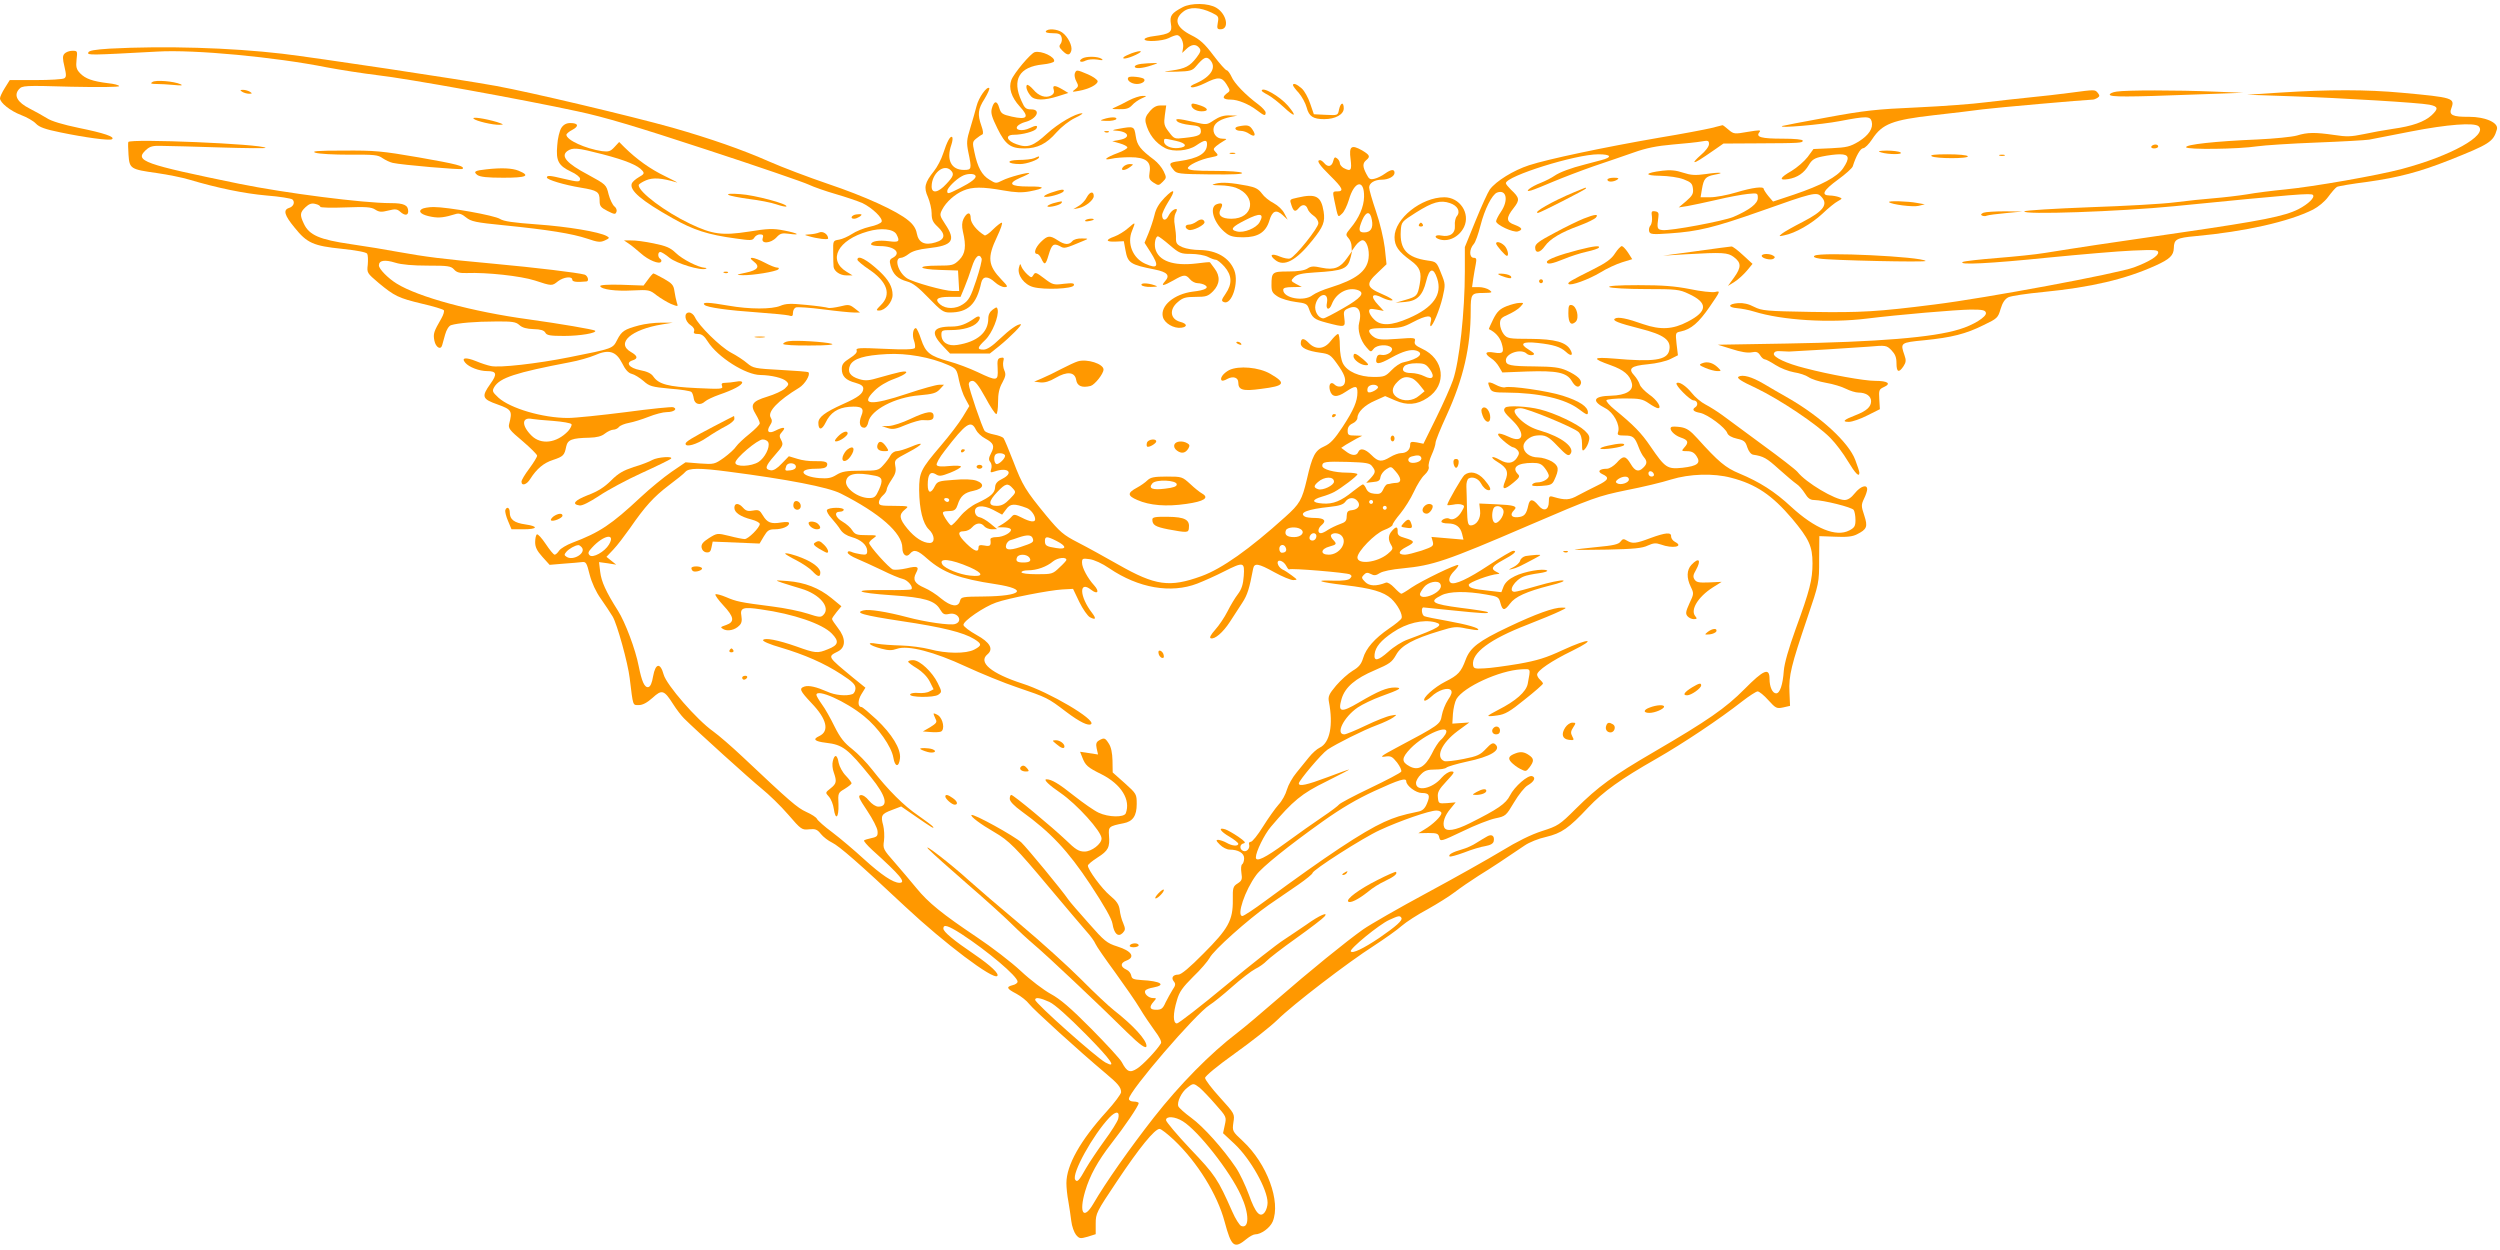 <?xml version="1.0" standalone="no"?>
<!DOCTYPE svg PUBLIC "-//W3C//DTD SVG 20010904//EN"
 "http://www.w3.org/TR/2001/REC-SVG-20010904/DTD/svg10.dtd">
<svg version="1.0" xmlns="http://www.w3.org/2000/svg"
 width="1280pt" height="640pt" viewBox="0 0 1280 640"
 preserveAspectRatio="xMidYMid meet">
<g transform="translate(0,640) scale(0.1,-0.1)"
fill="#ff9800" stroke="none">
<path d="M6055 6363 c-57 -30 -67 -44 -60 -85 8 -43 -4 -52 -87 -63 -27 -3
-48 -10 -48 -16 0 -15 92 -10 124 6 15 8 34 15 42 15 19 0 37 -38 31 -67 l-4
-24 21 20 c26 25 49 27 66 6 10 -12 8 -21 -14 -50 -34 -44 -57 -56 -126 -66
-52 -7 -50 -7 24 -6 70 2 81 5 100 28 38 45 52 52 70 34 37 -38 9 -86 -69
-121 -27 -11 -35 -18 -23 -21 9 -2 39 7 67 21 67 34 87 33 111 -6 20 -33 20
-33 -1 -48 -24 -19 -16 -30 23 -30 36 0 92 -23 134 -55 38 -29 44 -30 44 -11
0 7 -17 26 -37 41 -65 48 -124 109 -138 143 -8 17 -19 32 -24 32 -6 0 -36 34
-68 76 -45 60 -69 82 -114 104 -77 39 -91 81 -41 120 32 26 85 24 146 -5 35
-17 37 -20 31 -52 -5 -28 -3 -33 14 -33 47 0 32 78 -21 110 -41 25 -130 26
-173 3z"/>
<path d="M5355 6240 c-4 -6 10 -10 34 -10 31 0 41 -4 46 -20 4 -12 1 -27 -5
-35 -9 -11 -7 -18 9 -34 26 -26 38 -26 46 -1 7 24 -17 73 -47 94 -25 18 -74
21 -83 6z"/>
<path d="M561 6151 c-77 -5 -106 -10 -109 -20 -5 -14 6 -14 355 5 188 11 602
-28 867 -81 69 -13 185 -31 259 -40 151 -17 743 -124 1024 -185 137 -29 301
-78 660 -196 263 -86 498 -167 523 -179 25 -12 88 -34 140 -49 52 -15 113 -36
136 -46 51 -25 105 -77 98 -95 -3 -8 -31 -20 -61 -26 -31 -7 -72 -24 -91 -37
-20 -13 -49 -26 -66 -29 -31 -5 -31 -5 -30 -66 0 -34 1 -67 2 -74 4 -23 34
-43 65 -43 l32 0 -31 19 c-98 60 -44 163 109 206 68 20 132 13 147 -15 19 -36
13 -42 -39 -35 -52 7 -91 0 -91 -16 0 -5 21 -9 46 -9 74 0 111 -35 65 -60 -16
-8 -18 -15 -11 -41 13 -45 37 -67 84 -80 30 -8 58 -30 111 -85 63 -65 75 -74
107 -74 94 0 138 41 162 153 8 34 34 35 70 2 15 -14 37 -25 49 -25 19 0 18 4
-15 38 -70 73 -74 113 -23 220 19 40 30 72 24 72 -5 0 -26 -16 -45 -35 -19
-20 -39 -33 -43 -30 -40 24 -71 63 -71 88 0 34 -19 32 -37 -4 -8 -17 -9 -37
-3 -64 18 -76 13 -114 -19 -146 -28 -27 -34 -29 -110 -29 -112 0 -102 -19 12
-22 l92 -3 3 -52 3 -53 -33 0 c-43 0 -203 45 -234 65 -46 30 -68 105 -31 105
8 0 26 9 40 20 18 14 51 24 100 29 125 14 143 39 86 124 -28 43 -29 47 -15 74
20 39 65 79 108 97 46 20 99 20 205 1 61 -11 96 -12 134 -5 84 16 84 26 -3 25
-97 0 -112 15 -44 45 25 10 46 21 46 23 0 8 -106 -20 -138 -37 -32 -16 -34
-16 -66 4 -39 23 -61 64 -77 141 -11 49 -10 54 10 70 12 10 26 19 31 21 5 2 4
19 -5 43 -21 60 -18 86 16 139 16 27 27 51 24 55 -12 11 -54 -48 -65 -92 -6
-23 -20 -73 -32 -112 -19 -61 -20 -76 -10 -125 18 -86 17 -90 -23 -90 -65 0
-91 52 -64 129 6 18 8 35 4 39 -9 9 -26 -22 -46 -84 -9 -28 -30 -69 -47 -90
-48 -60 -53 -84 -31 -133 10 -24 19 -61 19 -83 0 -32 6 -46 30 -68 43 -40 40
-66 -10 -81 -55 -17 -87 -2 -96 46 -4 24 -18 46 -43 66 -58 49 -223 124 -413
188 -97 33 -232 84 -300 114 -138 61 -302 118 -494 173 -218 61 -729 182 -904
214 -192 35 -920 144 -1095 165 -267 31 -600 41 -884 26z m4307 -623 c18 -18
15 -30 -23 -70 -41 -45 -75 -51 -75 -13 0 67 62 119 98 83z m126 -27 c8 -12
-20 -34 -81 -65 -60 -30 -63 -31 -63 -13 0 14 43 58 75 75 24 14 62 15 69 3z
m32 -425 c3 -7 -10 -58 -28 -112 -28 -85 -38 -102 -68 -122 -37 -25 -87 -25
-116 -1 -31 26 -16 39 45 39 l59 0 20 48 c11 26 28 73 38 105 17 54 38 73 50
43z"/>
<path d="M330 6125 c-10 -11 -10 -25 0 -66 10 -43 10 -53 -1 -60 -8 -5 -74 -9
-146 -9 l-133 0 -25 -40 c-14 -22 -25 -46 -25 -53 0 -23 53 -65 108 -86 29
-11 63 -30 76 -44 17 -18 47 -29 126 -45 125 -26 250 -43 263 -35 19 12 -41
32 -169 58 -82 17 -142 35 -164 50 -20 12 -60 35 -88 49 -63 32 -83 67 -55 99
17 19 26 20 266 13 142 -3 247 -2 247 3 0 5 -26 12 -57 15 -80 10 -116 23
-143 51 -19 20 -22 32 -18 70 5 44 5 45 -22 45 -15 0 -33 -7 -40 -15z"/>
<path d="M5298 6133 c-20 -5 -107 -108 -120 -143 -15 -40 0 -88 43 -135 51
-55 39 -70 -41 -52 -49 11 -55 16 -64 45 -11 39 -27 37 -38 -4 -6 -23 0 -43
29 -102 41 -83 67 -102 138 -102 66 0 114 24 164 82 27 30 66 60 95 74 28 13
44 24 36 24 -33 0 -122 -52 -179 -104 -70 -64 -99 -75 -155 -55 -53 18 -62 49
-14 49 42 0 105 17 114 31 11 18 -2 19 -34 3 -37 -18 -80 -11 -62 11 6 7 23
16 38 20 60 15 84 65 32 65 -27 0 -34 6 -50 43 -50 109 -12 175 109 187 30 3
56 10 58 16 7 22 -65 56 -99 47z"/>
<path d="M5793 6127 c-17 -7 -35 -15 -39 -19 -14 -14 21 -8 61 11 44 21 29 26
-22 8z"/>
<path d="M5540 6100 c-22 -14 -5 -23 19 -10 12 6 38 8 59 5 27 -5 33 -4 22 4
-19 13 -80 14 -100 1z"/>
<path d="M5843 6073 c-18 -2 -33 -8 -33 -14 0 -12 37 -10 85 6 37 12 38 13 10
12 -16 0 -45 -2 -62 -4z"/>
<path d="M5503 6024 c-3 -8 0 -27 8 -41 12 -22 11 -27 -6 -40 -19 -14 -17 -15
20 -8 50 9 95 32 95 49 0 7 -22 23 -49 35 -59 25 -60 25 -68 5z"/>
<path d="M5778 6004 c-13 -13 13 -34 43 -34 26 0 47 15 36 26 -9 9 -72 16 -79
8z"/>
<path d="M780 5980 c-12 -7 -7 -10 20 -10 19 0 60 -2 90 -5 39 -4 49 -3 34 4
-34 15 -128 23 -144 11z"/>
<path d="M5258 5965 c-8 -9 1 -35 20 -57 19 -23 69 -23 138 -1 l54 17 -30 18
c-39 23 -53 23 -45 -1 4 -13 0 -23 -13 -30 -28 -15 -64 -3 -92 31 -14 16 -28
26 -32 23z"/>
<path d="M6620 5964 c0 -4 13 -22 30 -40 16 -19 34 -52 40 -74 12 -46 33 -60
90 -60 57 0 100 24 100 55 0 35 -16 31 -24 -5 -6 -31 -6 -31 -67 -28 l-62 3
-19 55 c-10 30 -29 65 -44 78 -24 21 -44 29 -44 16z"/>
<path d="M1240 5930 c8 -5 24 -10 35 -10 17 0 17 2 5 10 -8 5 -24 10 -35 10
-17 0 -17 -2 -5 -10z"/>
<path d="M6460 5935 c0 -2 14 -12 32 -21 17 -9 53 -37 80 -62 59 -55 71 -51
22 7 -41 48 -134 101 -134 76z"/>
<path d="M10600 5925 c-52 -7 -147 -18 -210 -24 -63 -6 -164 -18 -225 -25 -60
-8 -218 -20 -350 -26 -206 -9 -271 -16 -460 -51 -121 -22 -224 -42 -230 -44
-26 -13 202 7 295 25 136 26 156 26 163 -2 9 -34 -14 -70 -67 -103 -44 -26
-60 -30 -140 -34 l-91 -4 -30 -41 c-17 -22 -54 -54 -82 -71 -61 -35 -67 -50
-17 -42 47 8 81 31 105 72 16 27 29 36 70 44 28 6 68 11 89 11 48 0 52 -19 17
-71 -29 -44 -112 -88 -251 -135 l-108 -36 -24 28 c-13 16 -23 32 -24 37 0 14
-57 7 -140 -18 -46 -14 -106 -25 -133 -25 l-50 0 7 42 c9 53 18 64 62 73 62
11 32 15 -41 4 -56 -8 -78 -6 -118 7 -35 12 -66 15 -105 10 -91 -11 -98 -25
-12 -26 45 -1 93 -8 120 -18 39 -15 45 -22 48 -49 3 -25 -4 -36 -35 -63 l-38
-32 45 7 c24 4 92 19 150 32 58 14 129 27 158 30 51 5 52 5 52 -21 0 -28 -42
-61 -126 -97 -51 -21 -322 -72 -362 -67 -28 3 -29 9 -21 68 3 19 -1 26 -17 28
-18 3 -20 -1 -16 -28 2 -16 -1 -37 -8 -45 -7 -8 -9 -22 -6 -31 5 -14 19 -15
104 -9 147 10 226 29 470 115 261 93 283 98 305 75 40 -40 15 -75 -91 -130
-49 -25 -97 -52 -108 -61 -18 -15 -17 -15 11 -9 57 11 140 59 195 110 30 29
66 58 80 65 23 13 24 14 5 21 -11 4 -32 8 -47 8 -46 1 -33 26 42 81 39 28 73
59 76 68 17 54 39 92 53 93 9 0 30 21 47 47 51 78 104 98 314 122 96 11 209
24 250 30 60 8 525 49 565 50 6 0 16 4 24 9 12 8 12 12 2 25 -15 18 -12 18
-141 1z"/>
<path d="M10837 5931 c-21 -3 -36 -10 -35 -16 3 -12 88 -12 433 1 l250 9 -150
6 c-190 8 -449 8 -498 0z"/>
<path d="M11675 5926 l-170 -11 230 -8 c257 -9 654 -33 703 -43 46 -9 48 -20
12 -54 -37 -34 -99 -56 -200 -70 -41 -6 -108 -18 -149 -27 -63 -13 -87 -14
-150 -4 -98 14 -136 14 -191 -3 -25 -7 -115 -16 -200 -20 -217 -9 -372 -26
-367 -40 4 -13 267 -10 365 5 34 5 169 14 300 19 130 5 253 12 272 15 19 4
116 23 215 42 185 36 325 47 346 26 46 -46 -141 -151 -393 -218 -123 -33 -454
-91 -598 -105 -63 -6 -151 -17 -195 -25 -44 -7 -120 -16 -170 -20 -49 -4 -139
-13 -200 -21 -60 -8 -256 -19 -435 -25 -182 -7 -329 -16 -335 -21 -19 -19 492
-1 765 26 626 62 702 68 712 58 12 -12 -22 -46 -74 -73 -71 -36 -186 -59 -598
-119 -401 -58 -519 -76 -700 -105 -47 -8 -157 -19 -245 -26 -88 -7 -167 -16
-175 -20 -31 -17 143 -8 436 22 164 16 359 33 432 36 115 5 132 4 132 -10 0
-18 -46 -47 -124 -76 -86 -32 -762 -158 -1021 -190 -291 -37 -377 -42 -631
-38 -232 4 -253 6 -293 26 -28 15 -56 21 -82 19 -52 -4 -55 -22 -4 -26 22 -2
60 -9 85 -17 145 -45 386 -60 580 -36 161 20 455 45 530 46 62 0 75 -3 78 -17
4 -20 -65 -63 -136 -84 -134 -42 -419 -65 -887 -73 l-350 -6 71 -22 c45 -15
83 -21 102 -17 24 5 33 2 44 -15 7 -12 18 -21 24 -21 6 0 30 -13 55 -29 25
-16 66 -32 94 -37 27 -4 61 -15 75 -25 14 -10 54 -23 89 -29 36 -6 82 -20 103
-31 20 -10 49 -19 63 -19 39 0 65 -18 65 -44 0 -29 -23 -50 -80 -72 -60 -23
-71 -34 -34 -34 17 0 60 15 95 33 l64 32 -3 51 c-3 46 -1 51 23 62 40 18 21
32 -44 32 -56 0 -234 32 -359 65 -96 24 -163 56 -160 74 3 11 13 15 33 13 17
-1 37 -2 45 -2 51 2 330 19 407 25 89 8 92 7 117 -18 19 -20 26 -36 26 -67 0
-46 12 -51 36 -15 13 20 14 31 5 56 -22 64 -22 65 102 77 139 14 212 32 304
78 69 33 73 37 86 82 10 33 22 51 40 60 14 7 95 19 179 27 244 24 419 65 574
135 73 33 93 52 94 90 1 45 13 52 111 61 252 23 479 74 602 136 27 14 60 41
78 66 17 23 36 45 44 50 7 4 78 16 157 26 157 22 267 51 416 110 209 83 228
95 246 158 11 34 -58 65 -143 65 -84 -1 -104 9 -90 44 19 52 9 55 -252 79
-184 17 -374 17 -624 1z"/>
<path d="M5780 5886 c-25 -14 -56 -29 -70 -35 -22 -9 -20 -10 21 -10 35 -1 50
4 65 20 10 12 33 28 49 35 29 13 29 13 5 13 -14 0 -45 -10 -70 -23z"/>
<path d="M6100 5862 c0 -17 25 -32 52 -32 37 0 36 15 -3 29 -38 13 -49 14 -49
3z"/>
<path d="M5886 5829 c-20 -23 -24 -37 -20 -57 14 -58 50 -105 101 -131 40 -20
116 -14 157 14 44 30 56 31 56 7 0 -47 -44 -73 -142 -87 -53 -7 -56 -12 -30
-44 16 -21 26 -22 189 -24 116 -1 169 1 162 8 -6 6 -67 10 -141 10 -97 0 -132
3 -136 13 -4 14 64 47 121 57 35 7 37 9 22 25 -14 15 -14 18 2 32 10 8 27 20
38 26 19 11 18 11 -7 12 -31 0 -52 30 -43 60 8 24 37 41 85 51 l35 7 -41 1
c-29 1 -52 -7 -78 -24 -37 -25 -38 -25 -102 -10 -82 19 -103 20 -86 3 7 -7 36
-15 65 -18 43 -4 53 -9 55 -26 4 -25 -10 -32 -82 -40 -52 -6 -54 -6 -81 30
-25 32 -27 42 -21 86 l7 50 -30 0 c-20 0 -37 -9 -55 -31z m134 -150 c56 -12
63 -32 12 -37 -37 -4 -72 13 -72 33 0 18 -3 18 60 4z"/>
<path d="M2425 5792 c13 -12 97 -32 132 -31 25 1 24 2 -12 14 -60 18 -132 29
-120 17z"/>
<path d="M5650 5790 c-21 -7 -19 -8 17 -9 23 -1 45 4 48 9 7 12 -29 12 -65 0z"/>
<path d="M2874 5745 c-9 -14 -19 -54 -21 -90 -7 -79 6 -103 71 -134 25 -11 46
-28 46 -36 0 -18 -9 -18 -85 0 -70 17 -85 18 -85 6 0 -11 89 -38 175 -52 84
-14 95 -21 95 -65 0 -29 5 -36 40 -54 36 -18 41 -19 46 -5 4 9 -1 21 -10 28
-9 7 -23 35 -30 62 -12 50 -13 50 -106 101 -108 57 -140 94 -106 120 28 20 51
18 182 -16 119 -31 181 -57 203 -84 11 -13 9 -18 -18 -33 -17 -10 -33 -24 -36
-32 -14 -35 48 -88 210 -179 106 -60 180 -84 322 -103 77 -11 86 -11 95 4 5 9
18 17 29 17 16 0 19 -5 14 -20 -10 -30 41 -27 70 4 19 21 29 24 64 19 65 -9
48 3 -25 17 -56 11 -82 10 -181 -6 -136 -21 -185 -14 -299 40 -128 61 -264
163 -264 198 0 5 17 16 38 25 36 15 79 12 157 -11 11 -4 -16 11 -60 32 -75 36
-145 86 -208 148 l-27 27 -24 -26 c-20 -22 -30 -25 -63 -21 -86 13 -183 57
-183 84 0 5 14 17 30 25 36 19 31 35 -10 35 -20 0 -35 -8 -46 -25z"/>
<path d="M6342 5753 c-28 -5 -19 -23 11 -23 13 0 32 -7 43 -15 28 -19 37 -9
17 21 -15 23 -25 26 -71 17z"/>
<path d="M8760 5744 c-30 -7 -149 -30 -265 -49 -278 -48 -572 -110 -666 -141
-80 -26 -169 -81 -201 -124 -10 -14 -43 -86 -73 -160 l-55 -135 0 -125 c0
-204 -28 -463 -61 -557 -11 -32 -49 -118 -85 -191 l-66 -134 -34 7 c-29 5 -34
3 -34 -13 0 -25 -19 -42 -47 -42 -12 0 -37 -9 -55 -20 -45 -27 -61 -25 -96 10
-33 33 -59 38 -68 15 -8 -20 -34 -19 -63 4 l-24 18 24 16 c13 8 38 22 54 31
l30 15 -37 1 c-34 0 -38 3 -38 25 0 17 8 29 25 37 14 6 25 19 25 28 0 30 37
66 91 89 l51 23 51 -22 c61 -27 112 -23 166 13 102 67 86 200 -29 252 -32 15
-40 23 -36 38 4 18 0 19 -90 12 -79 -6 -99 -4 -119 9 -14 9 -25 23 -25 31 0
12 17 15 84 15 73 0 90 4 139 30 72 38 102 40 93 5 -4 -14 -4 -25 -1 -25 11 0
46 84 61 147 15 65 15 69 -8 125 -22 56 -24 58 -68 64 -106 15 -144 57 -138
152 3 46 4 47 78 94 86 54 125 65 174 48 39 -13 55 -43 35 -67 -7 -8 -12 -30
-10 -48 3 -40 -25 -60 -70 -51 -30 6 -40 -8 -13 -18 47 -18 105 10 130 62 33
70 -22 152 -101 152 -118 0 -255 -110 -255 -204 0 -46 20 -74 83 -120 48 -35
57 -60 46 -121 -11 -60 -14 -63 -75 -81 l-49 -14 49 4 c62 5 90 33 108 106 16
67 37 73 56 15 28 -83 -20 -150 -145 -204 -89 -39 -144 -41 -178 -6 -14 13
-25 32 -25 41 0 13 6 15 38 9 l37 -7 -27 29 c-46 48 -34 67 23 37 17 -8 38
-14 47 -12 9 2 -14 16 -51 32 -82 35 -86 52 -22 111 l44 42 -9 85 c-6 47 -25
129 -45 186 -19 56 -35 111 -35 122 0 23 28 40 65 40 34 0 65 17 65 35 0 20
-17 19 -49 -4 -15 -11 -39 -23 -53 -26 -23 -6 -29 -2 -42 24 -20 38 -20 55 -1
71 22 18 19 26 -21 50 -55 31 -68 22 -59 -45 7 -58 2 -65 -36 -45 -10 6 -19
17 -19 24 0 8 -6 19 -14 25 -11 9 -15 6 -20 -14 -7 -28 -27 -33 -46 -10 -7 8
-16 15 -21 15 -21 0 -5 -24 51 -79 65 -64 73 -81 36 -81 -23 0 -23 -2 -15 -42
21 -99 18 -92 40 -72 11 9 26 41 35 70 28 99 80 109 78 16 -1 -51 -26 -109
-70 -161 -25 -30 -25 -33 -10 -50 9 -10 16 -28 16 -42 l1 -24 20 28 c11 15 27
27 35 27 21 0 37 -48 31 -93 -9 -66 -64 -108 -195 -149 -37 -11 -78 -29 -91
-39 -44 -35 -151 -16 -151 27 0 10 13 14 48 14 l47 1 -29 15 c-28 16 -28 16
-10 35 15 14 39 20 104 24 152 9 171 18 186 80 l7 30 -25 -35 c-35 -51 -67
-64 -130 -51 -42 9 -55 9 -74 -4 -16 -10 -48 -15 -98 -15 -82 0 -86 -3 -86
-70 0 -33 5 -41 33 -59 18 -11 59 -23 91 -27 50 -6 59 -10 67 -33 17 -48 26
-56 90 -73 96 -25 98 -25 92 22 -5 35 -3 41 20 51 48 22 72 -10 56 -73 -10
-36 6 -91 36 -125 23 -27 24 -27 38 -9 16 21 72 25 91 6 15 -16 -22 -43 -51
-37 -16 3 -22 -2 -26 -20 -6 -31 13 -30 77 6 59 33 100 44 127 36 44 -14 13
-43 -65 -60 -17 -3 -44 -22 -62 -41 -30 -31 -37 -34 -91 -34 -73 0 -136 28
-157 69 -9 17 -16 55 -16 91 0 33 -4 60 -9 60 -6 0 -22 -16 -37 -35 -33 -44
-78 -48 -114 -10 -25 26 -40 25 -40 -4 0 -22 34 -38 100 -47 45 -6 53 -11 84
-54 39 -54 49 -80 40 -104 -7 -18 -35 -21 -51 -5 -18 18 -32 2 -24 -29 10 -36
35 -39 81 -8 50 33 60 33 60 -3 0 -45 -19 -90 -76 -177 -41 -62 -62 -85 -93
-99 -48 -21 -62 -47 -90 -170 -25 -105 -36 -125 -111 -192 -183 -165 -324
-265 -429 -303 -163 -59 -235 -49 -425 59 -67 38 -159 89 -206 113 -76 39 -93
54 -163 138 -106 129 -122 155 -169 278 -23 59 -45 112 -50 119 -5 6 -27 14
-48 18 -21 4 -43 12 -48 18 -13 16 -82 219 -82 240 0 10 8 17 19 17 14 0 32
-24 66 -85 25 -47 50 -85 56 -85 5 0 9 28 9 61 0 44 6 72 22 100 17 32 19 43
10 63 -6 13 -8 34 -5 46 5 18 2 21 -13 18 -16 -3 -19 -11 -16 -56 3 -64 -2
-65 -103 -17 -40 19 -106 44 -147 55 -97 27 -119 44 -142 113 -10 31 -22 57
-27 57 -14 0 -20 -37 -9 -65 5 -14 7 -31 4 -37 -5 -7 -55 -9 -155 -4 -129 6
-148 5 -143 -8 4 -10 -8 -23 -35 -40 -33 -21 -41 -32 -41 -55 0 -37 20 -58 70
-71 28 -8 40 -16 40 -29 0 -26 -25 -45 -104 -80 -93 -42 -126 -67 -126 -96 0
-39 18 -38 37 1 24 51 62 76 120 81 65 5 80 -6 63 -46 -14 -35 -8 -61 15 -61
9 0 18 12 21 30 13 61 136 126 261 136 68 6 86 11 104 30 l22 24 -25 0 c-14 0
-87 -20 -161 -45 -192 -64 -244 -59 -170 14 24 24 62 47 101 61 66 24 85 46
30 35 -18 -4 -64 -16 -102 -27 -57 -17 -74 -19 -107 -9 -47 14 -62 38 -46 72
17 33 72 50 187 56 102 6 225 -16 315 -56 41 -18 44 -22 55 -78 7 -32 21 -75
33 -95 l20 -37 -34 -56 c-18 -30 -69 -97 -112 -147 -104 -122 -111 -137 -111
-228 1 -97 19 -172 50 -201 30 -28 33 -69 4 -69 -34 0 -76 27 -114 73 -42 51
-45 72 -13 98 22 18 22 18 -55 19 -68 0 -78 2 -78 18 0 10 9 25 20 35 11 9 20
23 20 31 0 7 11 30 25 50 20 29 24 45 19 70 -5 32 -4 33 66 70 80 42 87 60 11
27 -27 -11 -59 -21 -70 -21 -11 0 -26 -10 -32 -22 -6 -13 -23 -35 -37 -50 -24
-27 -30 -28 -115 -28 -74 0 -96 -4 -124 -21 -27 -17 -45 -20 -88 -17 -95 8
-113 48 -20 48 38 0 54 4 59 15 7 20 -7 25 -64 24 -25 -1 -64 4 -88 12 l-43
13 -36 -37 c-23 -25 -43 -37 -56 -35 -33 5 -30 20 19 76 43 49 46 55 34 78
-11 20 -11 27 5 44 22 24 6 26 -35 5 -35 -18 -48 -4 -27 28 11 16 11 26 3 39
-18 29 37 87 146 153 29 18 59 67 47 79 -2 3 -67 8 -143 12 -131 7 -140 9
-170 34 -17 15 -55 40 -84 55 -54 29 -165 138 -184 181 -6 13 -19 24 -30 24
-28 0 -23 -44 7 -64 15 -10 22 -22 19 -31 -5 -11 1 -15 20 -15 19 0 32 -10 50
-39 50 -79 194 -171 270 -171 55 -1 116 -15 133 -33 13 -13 12 -17 -8 -36 -13
-12 -54 -31 -91 -42 -78 -24 -89 -41 -58 -91 11 -18 20 -39 20 -45 0 -7 -24
-31 -52 -54 -29 -23 -60 -52 -69 -65 -8 -13 -37 -39 -63 -58 -47 -33 -50 -34
-122 -29 l-74 6 -72 -49 c-39 -27 -110 -85 -157 -129 -152 -142 -211 -181
-351 -234 -29 -11 -59 -29 -67 -40 -8 -12 -18 -21 -23 -21 -6 0 -26 25 -46 55
-20 30 -40 52 -45 49 -5 -3 -9 -21 -9 -40 0 -25 9 -44 37 -75 l37 -41 71 6
c38 3 81 6 94 8 21 3 25 -3 40 -64 11 -42 32 -88 57 -123 21 -30 49 -72 61
-92 23 -39 78 -238 87 -315 18 -147 15 -138 47 -138 19 0 42 12 70 37 48 44
59 41 106 -33 17 -27 42 -59 55 -72 60 -60 340 -313 398 -360 36 -29 97 -88
135 -132 67 -78 71 -80 108 -76 31 3 41 0 60 -24 12 -15 38 -35 57 -44 37 -18
136 -104 377 -330 199 -186 448 -374 469 -353 11 11 -32 52 -115 109 -109 74
-161 117 -161 134 0 23 23 16 91 -27 135 -88 289 -218 289 -245 0 -7 -11 -15
-25 -18 -35 -9 -31 -18 19 -44 24 -13 53 -36 65 -52 20 -27 259 -244 389 -353
66 -55 82 -74 82 -99 0 -9 -34 -55 -75 -100 -134 -148 -205 -274 -205 -366 0
-21 4 -63 10 -93 5 -30 12 -75 15 -101 3 -26 14 -57 24 -70 17 -20 21 -21 60
-10 l41 13 0 54 c0 53 4 60 109 217 114 171 193 268 218 268 8 0 41 -26 74
-57 120 -114 222 -279 259 -418 35 -130 49 -141 113 -88 16 13 35 23 43 23 31
0 76 33 90 65 43 103 -29 297 -152 412 -55 51 -55 52 -49 96 7 44 7 44 -69
128 -42 46 -76 91 -76 100 0 9 62 61 152 125 84 60 182 137 218 172 79 78 359
293 495 380 55 36 119 81 141 101 23 20 83 59 134 86 50 28 112 67 138 87 26
20 81 58 122 84 70 43 137 88 236 155 23 16 72 36 110 44 79 19 116 44 216
151 78 82 164 144 350 250 136 78 322 202 438 293 36 28 72 51 79 51 8 0 33
-20 55 -45 38 -42 43 -44 76 -37 l35 8 -3 71 c-4 84 9 136 91 378 61 180 61
180 61 300 l1 120 82 -3 c58 -3 89 1 110 12 52 26 57 39 38 97 -16 48 -16 54
-1 86 9 18 16 40 16 48 0 27 -34 16 -63 -20 -19 -24 -36 -35 -53 -35 -48 0
-198 89 -241 144 -10 12 -90 74 -178 138 -88 65 -181 133 -206 152 -26 19 -64
43 -87 55 -22 11 -54 38 -71 60 -29 36 -66 60 -77 49 -9 -9 69 -88 87 -88 20
0 26 -24 9 -35 -19 -12 -10 -23 25 -29 39 -8 130 -76 139 -104 4 -11 22 -22
49 -28 36 -8 44 -14 53 -44 7 -21 19 -36 30 -38 53 -8 69 -17 132 -74 37 -33
77 -67 89 -75 13 -8 32 -30 44 -49 15 -25 28 -34 47 -34 49 -1 194 -37 203
-51 5 -8 9 -31 9 -51 0 -32 -5 -40 -32 -54 -67 -35 -175 9 -297 121 -85 79
-161 127 -266 171 -70 29 -106 59 -215 180 -35 39 -54 52 -84 57 -22 3 -43 4
-48 1 -16 -10 12 -42 47 -54 39 -13 43 -25 18 -52 -15 -17 -14 -18 15 -18 23
0 36 -7 48 -25 24 -36 6 -51 -72 -60 -78 -8 -88 -1 -164 110 -46 68 -86 109
-183 188 -26 21 -45 43 -42 48 4 5 45 9 93 9 77 0 92 -3 124 -25 20 -14 41
-25 47 -25 22 0 -5 43 -45 70 -23 17 -46 40 -49 53 -4 12 -16 32 -27 44 -34
36 -18 50 69 58 44 4 95 16 116 27 l38 19 -7 58 c-6 58 -6 58 22 64 52 11 91
44 148 127 55 80 56 82 27 75 -15 -3 -73 3 -129 15 -77 15 -138 20 -264 20
-109 0 -158 -4 -148 -10 8 -5 92 -10 185 -10 157 0 174 -2 220 -24 101 -46 99
-90 -4 -143 -76 -40 -139 -43 -227 -13 -84 30 -130 39 -145 29 -17 -10 16 -23
126 -51 127 -32 164 -60 151 -114 -12 -48 -80 -58 -281 -40 -112 9 -117 1 -18
-34 67 -24 98 -50 108 -92 10 -38 -30 -62 -107 -64 -91 -2 -101 -27 -29 -64
42 -21 77 -86 66 -121 -6 -16 -1 -19 33 -19 43 0 52 -7 72 -60 7 -19 19 -42
27 -51 17 -20 17 -34 -3 -53 -24 -25 -43 -19 -65 19 -26 43 -38 44 -72 5 -15
-16 -37 -30 -50 -30 -39 0 -51 -15 -22 -28 37 -17 31 -30 -27 -58 -29 -14 -73
-37 -98 -50 -44 -25 -66 -26 -127 -8 -20 6 -23 3 -23 -25 0 -44 -27 -52 -54
-18 -28 34 -44 34 -51 0 -10 -46 -20 -58 -54 -61 -33 -3 -42 13 -19 36 20 20
1 26 -90 30 l-88 4 4 -36 c5 -40 -18 -76 -48 -76 -14 0 -17 13 -19 83 -1 45
-2 97 -3 115 -1 19 4 37 11 42 20 12 50 0 63 -24 11 -21 27 -36 41 -36 15 0 6
20 -24 55 -33 37 -72 46 -101 23 -13 -11 -88 -141 -88 -153 0 -3 13 -2 30 1
16 4 37 4 45 0 15 -5 14 -9 -2 -36 -17 -30 -45 -46 -62 -36 -12 8 -41 -3 -41
-15 0 -5 15 -9 33 -9 41 0 64 -17 73 -54 l7 -29 -82 7 -82 7 7 -25 c5 -22 0
-25 -57 -45 -35 -11 -73 -21 -85 -21 -39 0 -36 18 7 40 46 24 44 30 -9 46 -29
8 -37 15 -36 32 1 27 -8 28 -29 4 -20 -22 -21 -45 -4 -73 11 -18 8 -23 -18
-45 -55 -45 -155 -56 -155 -18 0 30 89 122 136 140 24 9 44 21 44 27 0 6 18
32 40 58 22 27 53 76 69 111 16 35 40 74 55 87 16 15 24 31 21 41 -3 9 4 37
15 61 11 24 20 52 20 62 0 10 25 72 56 139 87 190 124 352 124 537 0 86 3 91
64 91 47 1 49 2 32 15 -11 8 -35 15 -54 15 l-35 0 6 43 c4 23 9 57 13 75 5 26
3 32 -10 32 -24 0 -25 43 0 71 8 8 23 51 34 94 21 83 59 159 85 169 48 18 60
-39 20 -98 -14 -20 -25 -43 -25 -49 0 -18 88 -59 111 -52 28 9 23 19 -16 34
-44 15 -45 36 -5 86 32 41 31 52 -14 94 -14 14 -26 28 -26 33 0 36 356 148
474 148 66 0 73 -15 14 -30 -24 -6 -61 -16 -83 -22 -72 -18 -130 -40 -156 -58
-14 -10 -45 -26 -70 -36 -52 -20 -91 -51 -49 -39 14 4 66 25 115 46 50 21 142
56 205 78 63 21 155 53 204 70 64 23 119 34 200 41 61 5 128 12 149 16 33 6
37 4 37 -14 0 -12 -18 -36 -42 -56 -23 -20 -37 -36 -32 -36 9 0 27 11 105 65
l43 30 175 1 c221 1 231 2 231 14 0 6 -41 10 -102 10 -110 0 -140 8 -120 33
10 12 2 12 -59 2 -68 -12 -72 -12 -99 11 -15 13 -29 24 -31 23 -2 -1 -29 -7
-59 -15z m-1736 -470 c8 -42 -6 -64 -40 -64 -28 0 -30 14 -9 64 20 46 41 46
49 0z m-70 -360 c36 -14 14 -40 -75 -91 -50 -29 -96 -53 -103 -53 -26 0 -48
37 -41 69 13 59 70 71 59 11 -8 -36 12 -42 25 -7 22 58 84 90 135 71z m367
-405 c28 -40 14 -57 -29 -35 -17 9 -47 16 -66 16 -39 0 -53 14 -36 35 8 9 31
15 61 15 42 0 50 -4 70 -31z m-89 -47 c9 -4 27 -20 39 -36 l23 -29 -28 -23
c-32 -28 -81 -31 -114 -8 -29 20 -28 49 3 79 24 25 45 30 77 17z m-177 -42 c7
-11 -42 -37 -51 -27 -4 3 -4 13 -1 22 7 17 42 21 52 5z m-2058 -221 c7 -14 28
-34 47 -44 44 -24 50 -38 30 -76 -12 -23 -13 -34 -4 -44 7 -8 9 -24 5 -36 -6
-19 -4 -20 17 -13 70 24 101 -7 39 -38 -25 -12 -35 -24 -36 -42 -1 -30 -22
-49 -90 -81 -31 -14 -66 -41 -89 -69 -20 -25 -41 -46 -46 -46 -4 0 -17 16 -29
35 -21 36 -21 37 28 39 18 1 27 9 34 31 14 45 35 63 81 72 52 11 60 36 15 52
-20 7 -63 9 -116 4 -76 -5 -84 -8 -96 -31 -20 -41 -37 -39 -37 5 0 54 13 72
41 55 18 -12 29 -10 75 8 30 12 54 26 54 31 0 5 -26 6 -59 3 -38 -4 -61 -3
-65 5 -4 6 14 39 41 73 109 142 135 160 160 107z m-1063 -65 c9 -24 -18 -78
-50 -99 -37 -24 -119 -27 -119 -4 0 23 114 119 140 119 13 0 26 -7 29 -16z
m1211 -64 c8 -12 -33 -53 -45 -45 -11 7 -13 38 -3 48 10 10 41 8 48 -3z m2131
-11 c8 -14 -14 -29 -43 -29 -27 0 -31 26 -5 33 30 8 41 7 48 -4z m-251 -46
c20 -25 18 -33 -7 -61 l-23 -24 35 4 c28 2 36 8 38 26 2 12 15 30 29 39 25 16
26 16 49 -11 28 -32 31 -55 7 -58 -10 0 -22 -2 -28 -3 -5 -2 -15 -3 -21 -4 -6
0 -16 -13 -22 -27 -10 -21 -18 -25 -45 -22 -22 2 -35 10 -42 26 -5 12 -13 22
-17 22 -3 0 -26 -16 -50 -35 -61 -50 -102 -67 -156 -63 -57 4 -58 19 -4 35 22
6 50 17 63 24 37 20 119 82 119 91 0 4 -24 8 -52 8 -67 0 -128 17 -128 35 0
21 17 23 133 20 91 -3 111 -6 122 -22z m-2950 -3 c0 -9 -11 -16 -27 -18 -30
-4 -31 -2 -22 23 8 20 49 16 49 -5z m-344 -25 c300 -39 509 -79 574 -112 198
-100 315 -202 315 -278 0 -37 22 -52 40 -29 20 23 39 17 88 -27 81 -71 163
-102 350 -130 169 -26 135 -61 -60 -63 -113 -1 -117 -2 -123 -23 -8 -34 -46
-29 -97 13 -23 20 -62 45 -86 55 -49 21 -60 41 -42 75 18 33 9 38 -49 24 -27
-6 -58 -9 -69 -6 -20 7 -122 121 -122 136 0 5 10 16 22 24 21 15 20 16 -35 16
-49 0 -59 3 -73 24 -8 14 -31 34 -50 45 -38 22 -45 51 -14 51 11 0 20 5 20 10
0 14 -77 13 -86 -1 -3 -6 7 -25 23 -42 16 -18 37 -44 46 -59 11 -17 32 -31 58
-38 47 -13 79 -41 79 -71 0 -18 -5 -21 -32 -17 -18 3 -41 8 -50 13 -11 4 -18
3 -18 -4 0 -7 21 -21 48 -32 26 -11 83 -37 127 -58 44 -22 92 -42 107 -45 26
-6 56 -42 44 -53 -3 -4 -65 -5 -138 -4 -174 2 -149 -14 42 -27 163 -11 217
-27 243 -72 15 -25 22 -29 48 -23 45 9 71 -39 29 -52 -25 -8 -152 10 -245 35
-106 28 -195 42 -223 35 -50 -12 -4 -25 193 -55 209 -31 318 -58 373 -92 40
-25 40 -33 0 -54 -42 -22 -144 -21 -228 2 -36 9 -101 18 -145 19 -44 1 -100 5
-125 9 -59 11 -43 -8 22 -25 37 -10 55 -10 80 -1 56 20 191 -15 354 -91 76
-35 195 -84 264 -107 150 -51 155 -53 248 -124 70 -53 116 -75 129 -63 23 23
-214 163 -352 207 -160 52 -229 109 -179 150 32 27 13 61 -56 99 -36 20 -66
43 -67 51 -4 19 106 94 167 115 61 22 272 63 339 67 l55 3 32 -67 c18 -37 43
-72 54 -78 30 -16 34 -8 12 21 -66 85 -69 170 -5 119 33 -26 44 -9 15 23 -33
36 -62 90 -62 116 0 22 3 23 39 18 23 -3 65 -22 101 -47 149 -101 315 -130
450 -78 36 14 98 42 137 62 101 51 106 49 101 -23 -3 -43 -11 -68 -30 -93 -14
-18 -38 -58 -53 -88 -15 -30 -44 -73 -63 -94 -23 -26 -31 -41 -23 -44 20 -7
63 30 98 84 17 27 46 70 63 97 27 41 37 74 56 175 6 31 26 28 109 -18 40 -22
83 -40 96 -40 24 1 23 1 -6 23 -16 12 -38 27 -50 32 -11 6 -21 19 -23 29 -5
26 29 17 44 -12 6 -12 13 -20 15 -17 8 7 296 -17 311 -26 10 -7 10 -10 0 -21
-9 -9 -37 -12 -84 -11 -104 4 -76 -7 58 -23 136 -16 198 -34 237 -69 33 -31
60 -82 53 -100 -2 -7 -31 -31 -64 -53 -74 -51 -118 -101 -133 -152 -9 -30 -22
-46 -53 -64 -23 -14 -61 -48 -85 -76 -37 -44 -42 -56 -37 -83 23 -120 5 -210
-47 -235 -15 -7 -39 -29 -55 -49 -15 -19 -44 -55 -64 -79 -21 -25 -42 -63 -49
-87 -6 -23 -25 -58 -43 -77 -17 -19 -53 -70 -80 -113 -26 -42 -54 -77 -62 -77
-7 0 -11 -6 -9 -12 7 -20 -11 -42 -29 -35 -21 8 -20 35 2 39 12 3 5 11 -28 34
-25 17 -55 34 -67 38 -39 12 -25 -11 22 -38 25 -15 45 -31 45 -36 0 -14 -31
-12 -60 5 -14 8 -33 14 -42 15 -14 0 -12 -5 8 -25 14 -14 36 -25 49 -25 45 0
75 -18 75 -44 0 -14 -5 -28 -10 -31 -6 -4 -7 -23 -4 -44 5 -32 3 -40 -19 -54
-24 -15 -26 -23 -25 -85 1 -104 -23 -147 -150 -274 -71 -72 -114 -108 -129
-108 -28 0 -38 -17 -23 -35 10 -12 9 -21 -6 -42 -10 -16 -26 -45 -36 -65 -14
-32 -22 -38 -48 -38 -34 0 -38 14 -13 42 15 17 15 18 -4 18 -23 0 -48 24 -39
38 3 6 22 13 41 16 69 13 37 33 -60 38 -42 3 -50 6 -53 23 -2 11 -12 25 -24
30 -33 15 -33 35 0 47 46 18 26 49 -47 72 -54 17 -67 28 -147 119 -49 55 -96
109 -104 121 -34 50 -211 264 -241 293 -36 33 -246 149 -255 140 -7 -7 47 -47
116 -87 76 -44 110 -78 283 -285 83 -99 168 -199 189 -223 21 -23 42 -52 47
-65 5 -12 50 -77 100 -145 49 -68 107 -151 127 -185 20 -34 55 -85 76 -114 25
-33 37 -57 32 -65 -21 -35 -93 -111 -122 -129 -37 -24 -52 -17 -78 32 -7 15
-78 92 -157 172 -106 107 -159 152 -207 178 -35 19 -104 71 -153 117 -49 46
-151 124 -226 174 -176 118 -248 176 -309 251 -28 34 -78 93 -111 131 -59 67
-61 71 -55 111 3 23 1 59 -4 79 -14 50 -9 59 45 79 l47 18 71 -49 c87 -60 100
-68 92 -55 -4 6 -38 31 -75 57 -74 50 -155 131 -237 236 -27 35 -73 82 -102
105 -40 31 -61 57 -90 115 -20 41 -49 93 -65 114 -15 21 -28 43 -28 48 0 34
150 -32 244 -109 73 -59 140 -155 150 -212 8 -50 29 -51 34 -3 5 48 -41 123
-120 198 -38 35 -72 64 -77 64 -20 0 -20 34 -1 65 l21 34 -63 51 c-134 111
-132 107 -77 135 40 21 40 68 -1 120 -16 21 -30 41 -30 46 0 4 11 20 24 36
l24 29 -51 42 c-64 52 -136 80 -224 87 -68 5 -68 5 -28 -9 22 -7 66 -21 97
-30 95 -28 152 -96 114 -134 -13 -14 -22 -13 -80 6 -36 12 -118 29 -183 37
-165 21 -182 25 -236 48 -26 11 -50 17 -54 14 -3 -4 15 -29 40 -56 56 -60 60
-85 15 -101 -30 -10 -31 -12 -15 -21 22 -13 60 -5 82 18 12 11 15 25 11 49 -8
42 8 48 100 34 166 -23 315 -74 363 -124 39 -40 34 -59 -20 -80 -53 -22 -64
-21 -161 14 -97 34 -163 46 -171 33 -4 -6 36 -23 89 -38 124 -37 223 -80 312
-138 57 -37 72 -52 72 -71 0 -13 -7 -27 -16 -30 -30 -11 -89 -6 -129 13 -55
24 -93 33 -116 26 -29 -10 -24 -21 36 -85 79 -82 93 -144 39 -169 -35 -16 -23
-27 35 -34 86 -10 111 -29 230 -176 78 -96 92 -151 38 -151 -13 0 -33 13 -48
31 -15 19 -32 30 -43 28 -14 -3 -9 -16 34 -80 28 -42 52 -88 53 -104 2 -25 -2
-30 -31 -36 -18 -4 -35 -9 -38 -12 -3 -3 16 -25 42 -49 143 -129 176 -168 139
-168 -32 0 -93 41 -180 120 -49 45 -122 107 -163 138 -41 30 -76 62 -79 69 -3
8 -28 24 -55 36 -46 21 -82 52 -327 283 -53 50 -120 108 -149 129 -85 60 -240
239 -254 291 -17 63 -42 59 -54 -8 -6 -36 -14 -54 -25 -56 -19 -3 -33 28 -49
108 -16 84 -69 225 -106 283 -62 98 -85 149 -91 199 l-6 50 44 -6 44 -7 -25
20 -25 20 36 38 c20 21 57 70 84 108 78 113 122 161 198 219 40 30 79 61 86
70 17 20 72 21 222 1z m4737 -13 c2 -7 -3 -12 -12 -12 -9 0 -16 7 -16 16 0 17
22 14 28 -4z m-3986 -8 c36 -7 40 -23 18 -72 -16 -36 -23 -42 -50 -42 -56 0
-125 50 -118 87 7 38 51 47 150 27z m4381 -10 c128 -33 210 -89 313 -210 86
-103 104 -141 104 -228 0 -84 -14 -139 -86 -336 -36 -100 -58 -176 -61 -215
-5 -71 -20 -115 -39 -115 -19 0 -34 33 -34 74 0 60 -30 47 -128 -52 -96 -97
-188 -161 -464 -322 -211 -123 -285 -177 -400 -291 -83 -83 -92 -88 -173 -114
-56 -18 -127 -53 -207 -102 -68 -41 -240 -138 -383 -215 -143 -77 -289 -161
-325 -186 -89 -63 -276 -215 -445 -362 -77 -67 -167 -143 -200 -168 -139 -106
-295 -265 -427 -433 -125 -160 -248 -335 -310 -442 -50 -86 -75 -48 -42 64 24
81 65 155 134 244 68 87 140 193 140 207 0 4 -11 8 -25 8 -15 0 -25 6 -25 14
0 38 342 436 414 481 18 11 69 52 114 92 45 40 98 81 119 92 21 10 47 29 58
41 11 12 79 65 151 116 73 52 138 102 145 111 24 28 -27 6 -92 -41 -33 -22
-85 -58 -116 -78 -32 -20 -165 -124 -295 -232 -130 -108 -244 -196 -252 -196
-21 0 -21 50 0 119 12 43 29 66 83 120 38 36 75 80 84 96 19 39 199 199 302
271 44 30 113 77 153 105 39 27 72 54 72 59 0 15 259 181 345 220 101 47 254
100 289 100 15 0 26 -6 26 -13 0 -16 -43 -58 -87 -84 l-31 -19 51 1 c45 0 52
-3 56 -23 6 -22 8 -21 120 32 63 31 138 60 167 66 53 11 55 13 96 82 23 39 55
79 70 87 33 19 43 40 23 47 -21 8 -91 -53 -114 -99 -21 -42 -62 -70 -206 -142
-74 -37 -122 -45 -131 -20 -9 23 3 60 33 95 l26 32 -44 -4 c-43 -3 -44 -2 -47
29 -3 27 5 41 44 83 41 44 44 50 25 50 -13 0 -34 -14 -49 -31 -47 -57 -132
-75 -132 -28 0 11 11 31 25 44 19 20 34 25 73 25 26 0 52 4 58 10 5 5 52 19
102 30 126 26 182 61 147 90 -11 9 -21 4 -47 -24 -29 -31 -44 -38 -115 -52
-45 -9 -89 -14 -98 -11 -47 19 -15 92 68 154 l60 44 -43 -3 -44 -3 3 50 c2 27
10 62 18 76 37 62 220 146 332 152 51 2 48 8 33 -74 -8 -41 -61 -88 -152 -134
-27 -14 -50 -27 -50 -30 0 -3 21 -2 46 2 39 5 64 19 140 81 52 41 94 78 94 82
0 4 -7 13 -15 20 -8 7 -15 19 -15 26 0 20 73 70 180 122 130 64 89 67 -48 4
-86 -40 -131 -54 -227 -71 -66 -11 -145 -22 -175 -23 -49 -3 -55 -1 -58 17 -8
62 86 132 277 206 69 27 144 58 166 69 38 18 39 19 12 19 -41 1 -133 -32 -274
-99 -154 -73 -196 -106 -219 -168 -23 -62 -38 -79 -104 -112 -57 -29 -119 -85
-107 -97 4 -3 20 6 35 20 35 34 87 50 101 33 7 -9 3 -23 -15 -49 -14 -21 -28
-57 -32 -80 -8 -46 -11 -48 -237 -168 -71 -38 -83 -47 -55 -43 31 5 38 1 63
-30 15 -20 25 -41 21 -47 -3 -6 -75 -44 -159 -84 -84 -40 -155 -78 -159 -84
-4 -6 -42 -35 -84 -63 -42 -28 -128 -89 -191 -135 -104 -76 -151 -99 -151 -73
0 29 43 117 77 157 113 133 157 170 284 232 68 34 120 61 116 61 -4 0 -54 -18
-112 -40 -104 -39 -145 -48 -145 -31 0 14 117 153 147 173 45 30 182 99 252
125 35 13 73 31 85 40 20 15 20 15 -13 9 -19 -3 -77 -26 -129 -51 -52 -25
-101 -45 -109 -45 -47 0 -3 89 69 138 24 16 76 41 117 56 100 36 115 45 73 46
-41 0 -85 -18 -185 -77 -92 -54 -108 -50 -88 19 18 60 70 104 171 147 75 32
87 41 108 78 26 48 88 82 225 123 70 22 84 23 134 12 31 -6 59 -10 61 -7 9 9
-54 27 -158 46 -58 10 -111 21 -117 24 -14 5 -18 45 -5 45 4 0 70 -7 147 -15
155 -16 191 -18 182 -9 -3 3 -65 13 -139 22 -145 19 -165 31 -98 64 40 21 129
22 229 4 61 -10 65 -13 73 -43 11 -41 21 -41 49 -4 26 36 84 62 204 93 54 13
81 24 67 26 -13 2 -70 -10 -128 -27 -57 -17 -111 -31 -119 -31 -37 0 0 61 48
79 12 5 46 12 76 16 29 4 48 10 42 14 -19 12 -117 -5 -165 -29 -29 -14 -48
-31 -57 -51 l-12 -31 -61 7 c-85 9 -106 15 -106 31 0 12 110 53 149 55 11 0
10 3 -7 11 -31 15 -24 29 31 59 58 31 78 49 55 49 -8 0 -65 -34 -127 -75 -104
-69 -173 -101 -193 -89 -15 10 -8 35 18 61 14 14 23 27 20 30 -7 7 -187 -80
-240 -116 -24 -17 -48 -31 -51 -31 -4 0 -20 14 -36 31 -17 18 -35 29 -43 26
-50 -20 -85 -18 -106 3 -20 20 -20 24 -7 37 11 12 19 13 36 4 16 -9 26 -8 46
5 14 9 61 19 117 24 154 15 219 36 648 221 328 141 352 149 496 179 83 16 187
41 230 55 95 29 217 33 307 9z m-2033 -20 c0 -19 -57 -46 -80 -39 -25 8 -25
17 -2 37 32 29 82 30 82 2z m1510 11 c0 -17 -43 -31 -61 -19 -9 5 -7 11 6 21
25 17 55 17 55 -2z m-3155 -45 c18 -20 18 -21 -15 -55 -25 -26 -42 -35 -67
-35 -45 0 -43 23 4 72 42 44 53 46 78 18z m-325 -60 c0 -5 -4 -10 -9 -10 -6 0
-13 5 -16 10 -3 6 1 10 9 10 9 0 16 -4 16 -10z m2090 -5 c18 -21 5 -43 -27
-47 -23 -2 -27 -8 -28 -31 0 -24 -6 -31 -36 -41 -19 -7 -46 -20 -60 -29 -13
-9 -29 -17 -36 -17 -18 0 -16 25 2 40 28 23 17 37 -29 38 -25 0 -50 3 -55 7
-33 20 14 38 129 50 47 5 68 12 78 26 16 23 45 25 62 4z m80 -5 c0 -5 -4 -10
-10 -10 -5 0 -10 5 -10 10 0 6 5 10 10 10 6 0 10 -4 10 -10z m-1773 -31 c21
-8 43 -37 43 -58 0 -17 -27 -13 -69 9 -36 18 -40 18 -53 3 -7 -9 -26 -24 -43
-35 l-30 -18 32 0 c17 0 34 -4 38 -9 9 -15 -37 -41 -73 -41 -20 0 -32 -5 -31
-12 4 -32 -1 -37 -31 -31 -23 4 -30 2 -30 -11 0 -26 -21 -19 -62 21 -44 43
-48 63 -13 63 14 0 33 9 42 20 21 24 46 26 63 5 7 -8 24 -15 39 -15 l26 1 -35
29 c-19 16 -44 30 -55 32 -12 2 -21 12 -23 25 -5 35 39 41 94 12 l45 -24 21
28 c21 29 41 30 105 6z m1843 1 c0 -5 -4 -10 -10 -10 -5 0 -10 5 -10 10 0 6 5
10 10 10 6 0 10 -4 10 -10z m598 -16 c4 -26 -30 -70 -46 -60 -13 8 -16 45 -6
71 9 23 48 15 52 -11z m-1039 -93 c25 -16 4 -41 -33 -41 -37 0 -51 12 -42 35
6 16 53 20 75 6z m81 -35 c0 -18 -16 -29 -30 -21 -13 8 -1 35 16 35 8 0 14 -6
14 -14z m128 2 c34 -34 -9 -98 -65 -98 -45 0 -42 30 5 42 36 10 38 13 17 35
-8 8 -13 19 -10 24 9 13 39 11 53 -3z m-3750 -46 c-22 -37 -83 -71 -99 -55
-10 10 -8 18 12 39 59 65 123 77 87 16z m2169 33 c8 -21 3 -24 -63 -46 -60
-20 -82 -15 -71 16 4 8 12 17 19 19 7 2 27 8 43 14 44 15 65 14 72 -3z m123
-15 c53 -27 52 -45 -2 -36 -51 8 -58 12 -58 37 0 24 11 24 60 -1z m-2431 -33
c23 -29 -45 -70 -78 -48 -13 8 -13 12 -1 26 13 15 44 33 61 34 4 1 12 -5 18
-12z m3604 -1 c7 -16 -1 -26 -20 -26 -7 0 -13 9 -13 20 0 23 25 27 33 6z
m-1314 -49 c14 -18 4 -27 -29 -27 -32 0 -41 7 -33 26 7 18 47 18 62 1z m191
-14 c0 -3 -16 -21 -36 -39 -34 -33 -38 -34 -115 -34 -46 0 -79 4 -79 10 0 6
15 10 34 10 44 0 95 18 128 46 24 19 68 24 68 7z m-495 -37 c72 -32 73 -51 1
-43 -52 5 -128 36 -141 57 -22 35 43 28 140 -14z m2409 -85 c11 -17 -5 -39
-40 -56 -35 -16 -64 -15 -64 3 0 5 9 21 21 36 21 26 71 37 83 17z m-26 -197
c47 -13 23 -28 -142 -89 -26 -9 -71 -37 -98 -62 -53 -47 -75 -51 -70 -12 4 36
32 70 93 111 70 48 155 68 217 52z m53 -573 c-6 -10 -17 -24 -26 -31 -9 -8
-30 -39 -45 -71 -34 -66 -69 -86 -112 -63 -44 23 -43 43 4 92 73 75 210 131
179 73z m-201 -241 c0 -23 50 -60 79 -60 39 0 45 -12 27 -54 -10 -25 -23 -37
-43 -41 -91 -19 -121 -29 -177 -54 -109 -50 -292 -171 -607 -403 -58 -43 -111
-78 -118 -78 -31 0 13 132 71 210 29 40 163 148 340 274 97 69 176 115 265
156 128 59 163 69 163 50z m-25 -699 c8 -13 -26 -43 -113 -103 -82 -55 -138
-82 -146 -69 -8 12 147 139 197 161 48 22 54 23 62 11z m-1802 -431 c28 -13
96 -74 188 -167 129 -131 160 -176 99 -143 -48 26 -360 304 -360 321 0 15 27
10 73 -11z m769 -439 c13 -11 50 -49 81 -85 57 -64 57 -65 48 -106 l-9 -42 59
-55 c82 -77 169 -233 169 -301 0 -16 -6 -37 -14 -48 -24 -32 -48 -6 -82 90
-18 48 -47 110 -67 139 -64 95 -166 209 -228 254 -33 24 -63 51 -66 59 -8 21
16 72 45 94 31 25 33 25 64 1z m-417 -160 c-4 -14 -35 -64 -70 -111 -34 -47
-77 -111 -95 -142 -35 -63 -45 -74 -55 -58 -19 31 91 229 175 318 35 36 55 33
45 -7z m331 -12 c78 -48 242 -256 298 -380 43 -93 43 -172 1 -156 -9 4 -30 37
-46 74 -74 167 -87 187 -214 320 -69 73 -125 140 -125 148 0 22 46 19 86 -6z"/>
<path d="M4920 4089 c0 -5 5 -7 10 -4 6 3 10 8 10 11 0 2 -4 4 -10 4 -5 0 -10
-5 -10 -11z"/>
<path d="M5000 4010 c0 -5 7 -10 15 -10 8 0 15 5 15 10 0 6 -7 10 -15 10 -8 0
-15 -4 -15 -10z"/>
<path d="M4064 3825 c-3 -8 -3 -19 1 -25 11 -17 35 -11 35 9 0 23 -29 36 -36
16z"/>
<path d="M3760 3800 c0 -24 30 -45 88 -60 23 -6 42 -16 42 -23 0 -18 -59 -77
-77 -77 -9 0 -45 7 -79 16 -62 15 -62 15 -104 -11 -31 -20 -40 -31 -38 -48 2
-13 11 -23 24 -25 17 -2 23 4 27 26 l6 29 120 -5 120 -5 22 37 c18 30 26 36
56 36 38 0 73 15 73 31 0 7 -14 8 -40 4 -52 -9 -72 -1 -94 36 -16 27 -22 30
-50 25 -25 -5 -37 -2 -51 14 -23 26 -45 26 -45 0z"/>
<path d="M4140 3722 c0 -14 23 -32 42 -32 21 0 23 11 6 28 -13 13 -48 16 -48
4z"/>
<path d="M4172 3621 c-10 -6 -5 -14 21 -30 19 -11 37 -21 41 -21 12 0 5 21
-14 40 -22 22 -29 24 -48 11z"/>
<path d="M4020 3565 c0 -2 26 -18 58 -34 31 -16 68 -41 81 -55 29 -31 41 -33
41 -7 0 22 -36 51 -90 73 -43 18 -90 30 -90 23z"/>
<path d="M3540 3491 c0 -6 4 -12 8 -15 13 -8 52 5 46 15 -7 12 -54 12 -54 0z"/>
<path d="M3735 3070 c-3 -5 1 -10 10 -10 9 0 13 5 10 10 -3 6 -8 10 -10 10 -2
0 -7 -4 -10 -10z"/>
<path d="M5932 3054 c1 -9 9 -19 16 -22 9 -3 13 2 10 14 -1 9 -9 19 -16 22 -9
3 -13 -2 -10 -14z"/>
<path d="M4650 3012 c0 -4 20 -19 45 -34 27 -17 52 -42 65 -67 l20 -40 -21
-11 c-11 -7 -37 -10 -57 -8 -20 2 -39 -1 -42 -7 -8 -16 122 -18 144 -2 19 14
19 15 -3 60 -28 57 -92 117 -126 117 -14 0 -25 -3 -25 -8z"/>
<path d="M3800 2930 c0 -5 4 -10 9 -10 6 0 13 5 16 10 3 6 -1 10 -9 10 -9 0
-16 -4 -16 -10z"/>
<path d="M4780 2746 c0 -4 5 -16 10 -27 9 -16 5 -22 -27 -42 l-38 -22 39 -3
c21 -2 45 -1 53 2 22 9 12 66 -14 84 -13 8 -23 11 -23 8z"/>
<path d="M5627 2609 c-14 -8 -17 -18 -12 -41 l7 -31 -46 7 -46 7 11 -28 c16
-42 27 -52 100 -88 100 -51 149 -130 123 -199 -9 -22 -88 -21 -139 3 -22 10
-78 49 -125 86 -79 63 -116 85 -142 85 -18 0 13 -30 72 -70 84 -58 210 -197
210 -233 0 -28 -51 -67 -87 -67 -29 0 -46 10 -96 59 -73 69 -268 231 -279 231
-5 0 -8 -9 -8 -20 0 -13 22 -36 62 -65 148 -107 236 -201 350 -373 73 -111
110 -176 114 -202 8 -51 29 -70 52 -47 14 15 15 21 3 50 -8 17 -16 48 -18 68
-4 28 -15 45 -50 74 -42 35 -113 132 -113 153 0 6 22 24 50 42 55 35 63 52 58
113 -3 44 -1 47 75 62 47 9 67 38 67 98 0 51 -1 53 -61 107 l-62 55 -1 61 c-1
39 -7 69 -19 87 -19 30 -24 31 -50 16z"/>
<path d="M5409 2590 c24 -21 41 -26 41 -12 0 15 -24 32 -44 32 -20 -1 -20 -1
3 -20z"/>
<path d="M4712 2565 c3 -3 19 -10 37 -15 31 -9 54 3 25 14 -19 7 -69 8 -62 1z"/>
<path d="M4264 2503 c-4 -14 -2 -40 5 -58 16 -46 14 -57 -16 -81 -28 -22 -28
-22 -9 -43 11 -12 22 -40 25 -62 9 -62 26 -46 24 22 -3 59 -2 60 32 80 19 12
35 24 35 29 0 4 -13 21 -29 38 -17 17 -33 47 -37 66 -7 43 -21 47 -30 9z"/>
<path d="M5227 2474 c-11 -11 3 -24 25 -24 17 0 18 2 8 15 -13 16 -23 19 -33
9z"/>
<path d="M4840 2322 c0 -12 34 -42 48 -42 19 0 14 18 -10 34 -25 18 -38 20
-38 8z"/>
<path d="M4755 2051 c17 -18 107 -98 200 -179 94 -81 195 -173 226 -204 31
-31 83 -79 115 -106 60 -50 338 -312 474 -447 66 -65 100 -89 100 -70 0 31
-68 105 -165 181 -27 21 -104 93 -170 160 -66 66 -205 192 -310 280 -104 87
-223 189 -264 226 -93 85 -248 204 -206 159z"/>
<path d="M5930 1825 c-13 -14 -19 -25 -13 -25 12 0 48 38 41 45 -2 3 -15 -6
-28 -20z"/>
<path d="M5785 1560 c-4 -6 5 -10 19 -10 14 0 26 5 26 10 0 6 -9 10 -19 10
-11 0 -23 -4 -26 -10z"/>
<path d="M8450 3645 c-74 -28 -92 -30 -120 -13 -16 10 -22 10 -33 -5 -10 -14
-36 -20 -122 -28 -61 -6 -111 -12 -113 -13 -1 -2 74 -2 168 0 134 3 179 7 207
21 29 13 41 14 67 5 59 -22 119 -11 73 13 -12 6 -21 19 -21 28 2 23 -27 21
-106 -8z"/>
<path d="M8008 3573 c7 -3 16 -2 19 1 4 3 -2 6 -13 5 -11 0 -14 -3 -6 -6z"/>
<path d="M7811 3553 c-13 -3 -26 -14 -28 -24 -3 -11 -20 -26 -37 -34 -24 -12
-25 -13 -6 -9 25 6 38 12 115 53 39 21 39 21 10 20 -17 -1 -41 -4 -54 -6z"/>
<path d="M8660 3508 c-24 -26 -26 -66 -3 -113 16 -33 16 -36 -7 -84 -19 -42
-21 -53 -10 -66 7 -8 21 -15 32 -15 17 0 18 3 8 15 -27 32 14 99 89 147 l46
29 -64 -3 c-52 -2 -65 0 -75 15 -9 14 -7 24 7 48 29 52 16 68 -23 27z"/>
<path d="M8744 3165 c-18 -15 -18 -15 10 -13 16 2 31 9 34 16 5 17 -20 15 -44
-3z"/>
<path d="M8664 2881 c-41 -25 -51 -41 -26 -41 21 0 72 36 72 51 0 14 -11 11
-46 -10z"/>
<path d="M8448 2778 c-35 -12 -36 -28 -3 -28 28 0 75 20 75 32 0 11 -38 9 -72
-4z"/>
<path d="M8014 2675 c-22 -34 -15 -59 19 -63 26 -3 28 -2 17 18 -9 17 -8 26 5
46 15 23 14 24 -5 24 -11 0 -27 -11 -36 -25z"/>
<path d="M8224 2685 c-7 -18 3 -35 22 -35 20 0 30 30 13 41 -20 12 -29 11 -35
-6z"/>
<path d="M7647 2673 c-14 -13 -6 -33 13 -33 13 0 20 7 20 20 0 19 -20 27 -33
13z"/>
<path d="M7760 2543 c-35 -13 -41 -25 -23 -45 10 -11 31 -27 47 -35 28 -14 30
-14 47 8 24 32 24 45 -3 63 -23 16 -42 19 -68 9z"/>
<path d="M7560 2345 c-24 -14 -24 -14 -3 -15 28 0 53 10 53 21 0 13 -21 10
-50 -6z"/>
<path d="M7615 2118 c-11 -6 -36 -21 -55 -33 -19 -13 -53 -28 -75 -34 -46 -13
-72 -27 -63 -36 3 -3 36 6 74 20 38 15 87 30 109 33 27 5 41 13 43 26 5 26
-10 37 -33 24z"/>
<path d="M6880 1930 c-9 -6 -10 -10 -3 -10 6 0 15 5 18 10 8 12 4 12 -15 0z"/>
<path d="M7054 1895 c-94 -47 -164 -99 -151 -111 10 -10 52 11 101 50 22 19
62 44 89 56 46 22 64 37 54 46 -2 2 -44 -16 -93 -41z"/>
<path d="M5725 5740 c-30 -5 -33 -8 -13 -9 66 -3 81 -36 21 -47 l-38 -7 38
-11 c21 -6 39 -15 39 -21 1 -5 -21 -18 -48 -28 -62 -23 -81 -40 -34 -30 19 5
63 8 96 8 80 0 109 -22 100 -76 -5 -32 -2 -39 20 -54 25 -16 27 -16 47 4 20
20 20 22 5 54 -9 19 -31 45 -48 58 -72 54 -88 75 -95 122 -8 51 -8 52 -90 37z"/>
<path d="M5658 5723 c7 -3 16 -2 19 1 4 3 -2 6 -13 5 -11 0 -14 -3 -6 -6z"/>
<path d="M657 5673 c-2 -5 -1 -34 1 -66 5 -71 10 -74 145 -93 56 -8 131 -23
167 -34 141 -42 280 -71 395 -81 66 -5 125 -15 132 -20 15 -14 6 -37 -18 -44
-30 -10 -23 -37 29 -100 64 -80 97 -94 243 -109 74 -8 124 -17 129 -25 4 -7 5
-32 3 -56 -5 -42 -4 -43 56 -94 81 -67 101 -77 222 -106 57 -13 106 -28 111
-33 4 -4 -1 -23 -12 -42 -39 -68 -43 -78 -36 -114 7 -35 33 -50 40 -23 2 6 9
31 15 54 7 25 19 44 30 48 35 11 126 19 227 19 87 1 105 -2 123 -18 15 -14 38
-20 72 -21 37 -1 54 -6 61 -18 7 -14 25 -17 96 -17 82 0 170 15 159 27 -7 6
-182 36 -341 58 -287 39 -564 114 -675 183 -44 27 -91 75 -91 93 0 26 29 31
84 14 31 -10 92 -15 166 -15 104 0 119 -2 135 -20 13 -15 29 -19 64 -18 104 4
277 -15 349 -38 88 -29 88 -29 119 -4 29 22 73 27 73 8 0 -11 23 -14 73 -9 15
2 6 30 -10 35 -35 10 -251 36 -468 56 -262 24 -346 35 -485 60 -58 11 -168 29
-244 40 -159 23 -213 46 -240 104 -22 46 -20 58 8 85 18 17 32 22 50 17 15 -3
26 -10 26 -15 0 -4 58 -6 128 -3 106 4 133 2 153 -11 20 -13 32 -14 67 -5 36
9 45 8 61 -6 23 -21 41 -20 41 2 0 32 -22 42 -90 42 -141 0 -539 51 -775 99
-492 101 -537 117 -479 172 22 20 35 24 87 22 34 0 168 -4 297 -8 129 -4 233
-5 230 -2 -19 20 -693 48 -703 30z"/>
<path d="M11015 5650 c-3 -5 3 -10 14 -10 12 0 21 5 21 10 0 6 -6 10 -14 10
-8 0 -18 -4 -21 -10z"/>
<path d="M1615 5618 c17 -6 94 -10 174 -10 127 1 147 -1 170 -18 15 -10 38
-21 52 -24 42 -10 352 -37 357 -31 14 14 -29 25 -223 59 -191 33 -226 36 -385
35 -137 0 -168 -3 -145 -11z"/>
<path d="M9630 5620 c38 -12 119 -12 100 0 -8 5 -40 9 -70 9 -42 -1 -49 -3
-30 -9z"/>
<path d="M6298 5613 c6 -2 18 -2 25 0 6 3 1 5 -13 5 -14 0 -19 -2 -12 -5z"/>
<path d="M9890 5600 c20 -13 193 -13 185 0 -3 6 -49 10 -103 10 -66 0 -92 -3
-82 -10z"/>
<path d="M10238 5603 c6 -2 18 -2 25 0 6 3 1 5 -13 5 -14 0 -19 -2 -12 -5z"/>
<path d="M5295 5590 c-11 -5 -47 -9 -80 -9 -67 -1 -60 -21 8 -21 34 0 97 23
97 35 0 6 1 6 -25 -5z"/>
<path d="M5750 5545 c-17 -20 9 -21 36 0 19 14 19 14 -2 15 -12 0 -27 -7 -34
-15z"/>
<path d="M2490 5533 c-59 -6 -68 -12 -46 -29 15 -10 51 -14 133 -14 120 0 141
10 78 36 -32 13 -86 16 -165 7z"/>
<path d="M8230 5480 c0 -13 30 -13 50 0 11 7 7 10 -17 10 -18 0 -33 -4 -33
-10z"/>
<path d="M6225 5460 c-26 -7 -22 -8 22 -9 28 0 64 -6 80 -12 109 -41 93 -159
-22 -159 -52 0 -72 18 -55 50 14 26 8 34 -19 25 -44 -14 -16 -102 48 -150 19
-15 41 -20 86 -20 76 0 116 26 134 85 15 51 35 59 68 29 l26 -24 -17 32 c-9
19 -33 41 -55 53 -22 11 -49 33 -60 49 -17 23 -33 32 -74 40 -84 16 -130 19
-162 11z m224 -198 c-17 -30 -80 -56 -116 -47 -37 9 -27 23 45 59 74 38 97 34
71 -12z"/>
<path d="M8060 5416 c-113 -47 -216 -106 -185 -106 10 0 245 120 245 125 0 7
3 7 -60 -19z"/>
<path d="M5380 5413 c-25 -9 -40 -18 -33 -20 16 -6 91 15 98 27 8 14 -12 11
-65 -7z"/>
<path d="M5963 5388 c-29 -30 -45 -57 -52 -89 -6 -25 -20 -67 -31 -94 l-20
-48 30 -47 c47 -73 39 -90 -27 -60 -63 28 -94 104 -67 168 19 47 19 48 -20 14
-19 -17 -51 -36 -70 -43 -48 -17 -45 -28 6 -26 l42 2 8 -44 c12 -68 24 -76
151 -101 64 -13 79 -30 52 -60 -24 -27 -9 -25 44 5 52 30 62 31 84 5 9 -11 27
-20 39 -20 13 0 30 -5 38 -10 22 -14 0 -26 -62 -33 -96 -12 -169 -73 -154
-130 8 -32 56 -60 94 -55 33 4 31 21 -5 30 -52 14 -58 64 -12 102 25 22 41 26
91 26 53 0 63 3 89 29 35 36 38 77 7 117 -12 16 -22 30 -23 31 -1 2 -32 -1
-70 -6 -118 -14 -194 13 -210 76 -6 26 1 63 14 63 4 0 31 -20 60 -45 49 -42
57 -45 109 -45 31 0 70 -7 86 -15 15 -8 34 -15 41 -15 7 0 27 -16 44 -35 39
-45 41 -88 6 -139 -22 -32 -23 -37 -8 -43 39 -15 77 99 53 162 -25 65 -91 104
-178 105 -29 0 -68 6 -87 14 -28 12 -34 20 -34 43 1 15 -2 46 -6 69 -5 25 -3
49 4 63 7 11 8 21 4 21 -14 0 -30 -14 -42 -38 -13 -25 -31 -21 -31 7 0 9 14
39 30 65 42 65 34 76 -17 24z"/>
<path d="M5565 5391 c-8 -17 -28 -38 -43 -46 l-27 -16 30 6 c33 7 75 41 75 61
0 27 -20 23 -35 -5z"/>
<path d="M3730 5402 c8 -5 56 -14 106 -21 50 -6 112 -18 138 -27 26 -9 50 -14
52 -11 12 12 -165 59 -236 63 -48 4 -70 2 -60 -4z"/>
<path d="M6643 5388 c-41 -9 -41 -9 -31 -38 11 -34 20 -37 38 -15 17 21 37 19
45 -4 3 -11 17 -26 30 -35 15 -10 25 -26 25 -39 0 -24 -117 -170 -144 -180 -9
-4 -32 1 -52 9 -44 19 -58 9 -25 -17 45 -37 107 -4 190 100 57 71 66 95 58
148 -13 79 -39 93 -134 71z"/>
<path d="M5391 5359 c-18 -6 -31 -13 -28 -16 8 -7 66 7 72 18 7 11 1 10 -44
-2z"/>
<path d="M9672 5365 c12 -12 122 -26 151 -19 l32 8 -40 7 c-45 9 -151 12 -143
4z"/>
<path d="M2160 5330 c-22 -14 -1 -31 50 -40 38 -7 65 -4 126 15 14 4 30 -1 50
-18 26 -21 47 -26 199 -41 219 -22 345 -42 422 -68 53 -18 66 -20 90 -9 24 11
25 14 10 22 -38 22 -202 49 -357 60 -124 9 -171 16 -190 28 -27 18 -267 61
-340 61 -25 0 -52 -5 -60 -10z"/>
<path d="M10156 5311 c-12 -5 -16 -10 -9 -14 6 -4 18 -5 26 -1 8 3 52 9 98 13
l84 8 -90 1 c-49 0 -99 -3 -109 -7z"/>
<path d="M4383 5302 c-24 -4 -32 -22 -10 -22 15 0 43 18 37 22 -3 2 -15 2 -27
0z"/>
<path d="M8109 5281 c-25 -10 -92 -42 -147 -72 -84 -44 -102 -58 -102 -76 0
-32 25 -29 50 7 26 37 83 71 177 105 40 15 77 33 84 41 16 19 -4 18 -62 -5z"/>
<path d="M5556 5271 c-3 -4 6 -6 19 -3 14 2 25 6 25 8 0 8 -39 4 -44 -5z"/>
<path d="M6126 5265 c-11 -8 -28 -15 -38 -15 -22 0 -24 -18 -2 -27 20 -7 86
26 81 41 -5 16 -21 16 -41 1z"/>
<path d="M7265 5250 c-3 -5 1 -10 10 -10 9 0 13 5 10 10 -3 6 -8 10 -10 10 -2
0 -7 -4 -10 -10z"/>
<path d="M4195 5210 c-11 -5 -33 -9 -50 -10 -29 -2 -29 -2 -5 -9 43 -13 100
-20 100 -12 0 21 -26 39 -45 31z"/>
<path d="M5329 5161 c-29 -29 -39 -61 -19 -61 6 0 16 -11 22 -25 16 -35 22
-32 37 20 16 54 25 61 57 45 24 -14 24 -14 124 28 24 10 23 11 -11 11 -21 1
-42 -5 -49 -14 -17 -20 -39 -19 -75 5 -40 26 -51 25 -86 -9z"/>
<path d="M3220 5152 c14 -9 41 -32 62 -50 38 -34 94 -57 103 -42 3 5 1 11 -5
15 -13 8 -13 35 1 35 5 0 27 -13 47 -30 36 -29 160 -67 186 -56 6 2 3 5 -6 5
-33 2 -114 43 -148 76 -28 27 -50 36 -114 49 -43 9 -95 16 -115 15 l-36 0 25
-17z"/>
<path d="M7660 5153 c1 -10 47 -63 55 -63 13 0 3 38 -13 53 -19 18 -42 23 -42
10z"/>
<path d="M8080 5120 c-97 -25 -160 -49 -160 -61 0 -15 27 -10 88 15 31 13 83
30 115 37 32 7 60 16 63 21 8 12 -24 9 -106 -12z"/>
<path d="M8269 5103 c-18 -29 -46 -49 -114 -83 -114 -57 -131 -67 -124 -74 10
-11 103 23 163 59 32 20 82 43 111 52 l52 16 -21 33 c-12 18 -26 33 -32 34 -6
0 -22 -17 -35 -37z"/>
<path d="M8685 5114 l-170 -23 115 7 c193 11 216 9 247 -14 39 -29 39 -52 2
-104 l-32 -44 34 21 c19 12 47 38 63 57 l29 35 -49 45 c-27 25 -53 45 -59 44
-5 0 -86 -11 -180 -24z"/>
<path d="M9020 5090 c0 -13 46 -24 60 -15 9 6 9 10 -1 16 -19 12 -59 11 -59
-1z"/>
<path d="M9291 5091 c-9 -6 -2 -11 25 -15 53 -9 551 -20 543 -12 -21 22 -536
47 -568 27z"/>
<path d="M3859 5061 c34 -26 22 -44 -40 -57 -52 -11 -53 -12 -15 -13 50 -1
168 18 181 30 5 6 3 9 -7 9 -8 0 -36 11 -62 25 -57 30 -94 34 -57 6z"/>
<path d="M4390 5070 c0 -5 27 -28 60 -50 93 -63 115 -127 61 -181 -26 -26 -27
-29 -10 -29 31 0 69 44 69 80 0 41 -20 77 -67 121 -64 60 -113 86 -113 59z"/>
<path d="M5217 5030 c-10 -38 27 -88 74 -100 56 -15 201 -9 207 9 4 11 -6 13
-51 8 -52 -7 -58 -5 -101 28 -41 31 -46 33 -55 17 -9 -15 -11 -15 -31 3 -12
11 -26 29 -30 39 -6 18 -7 18 -13 -4z"/>
<path d="M3708 5003 c7 -3 16 -2 19 1 4 3 -2 6 -13 5 -11 0 -14 -3 -6 -6z"/>
<path d="M3318 4969 l-23 -31 -113 4 c-70 2 -111 -1 -109 -7 6 -17 79 -27 167
-22 81 4 87 3 122 -25 20 -15 53 -35 73 -44 38 -15 38 -15 30 8 -4 13 -9 39
-12 58 -4 30 -12 39 -54 63 -27 15 -51 27 -54 27 -2 0 -15 -14 -27 -31z"/>
<path d="M7671 4996 c4 -4 21 -11 38 -16 24 -7 31 -6 28 3 -2 7 -19 13 -38 15
-19 2 -31 1 -28 -2z"/>
<path d="M7880 4960 c0 -5 5 -10 10 -10 6 0 10 5 10 10 0 6 -4 10 -10 10 -5 0
-10 -4 -10 -10z"/>
<path d="M5845 4940 c3 -5 25 -10 48 -9 36 1 38 2 17 9 -36 12 -72 12 -65 0z"/>
<path d="M3607 4839 c13 -13 118 -28 278 -39 72 -5 140 -12 153 -15 18 -6 22
-4 22 14 0 12 7 24 15 27 8 3 71 -1 140 -10 68 -9 139 -16 156 -16 l32 0 -28
22 c-25 19 -31 20 -74 9 -26 -6 -54 -10 -62 -7 -8 3 -58 10 -112 15 -79 8
-104 7 -132 -5 -44 -18 -157 -18 -265 1 -103 18 -138 19 -123 4z"/>
<path d="M7713 4832 c-34 -14 -48 -27 -68 -67 -13 -27 -23 -49 -22 -50 32 -15
55 -40 65 -71 15 -49 8 -57 -39 -49 -45 8 -51 -5 -15 -29 14 -8 32 -28 41 -44
l17 -29 127 5 c152 5 202 -5 228 -48 19 -33 38 -39 47 -15 7 19 -18 43 -73 68
-37 16 -68 20 -166 21 -122 1 -145 6 -145 31 0 37 79 62 107 34 6 -6 19 -9 29
-7 15 4 11 9 -19 28 -50 30 -33 43 47 34 81 -9 115 -20 143 -45 26 -25 40 -20
24 9 -22 40 -78 56 -205 57 -111 0 -119 2 -137 24 -10 13 -19 36 -19 53 0 25
6 32 43 48 24 11 52 28 62 40 18 20 18 20 -6 19 -13 0 -43 -8 -66 -17z"/>
<path d="M8030 4796 c0 -50 14 -66 38 -43 19 20 5 80 -21 85 -14 3 -17 -4 -17
-42z"/>
<path d="M5083 4815 c-15 -11 -23 -26 -23 -46 0 -71 -56 -119 -158 -135 -49
-8 -82 13 -82 53 0 21 4 23 48 23 62 0 115 15 137 40 21 24 12 40 -13 22 -45
-32 -78 -44 -120 -44 -98 0 -111 -30 -44 -100 l36 -38 102 0 102 0 49 39 c54
44 121 111 109 111 -18 0 -55 -26 -108 -76 -38 -37 -65 -54 -82 -54 -35 0 -33
10 9 50 35 34 70 121 63 155 -3 14 -6 14 -25 0z"/>
<path d="M3272 4734 c-75 -20 -89 -29 -112 -74 -23 -45 -19 -44 -245 -89 -165
-33 -359 -55 -402 -45 -16 3 -50 14 -76 25 -52 21 -77 18 -55 -8 19 -23 72
-43 112 -43 49 0 53 -15 17 -65 -47 -66 -43 -78 37 -106 72 -26 76 -33 59 -99
-6 -22 2 -33 68 -88 41 -35 75 -69 75 -75 0 -7 -18 -36 -40 -66 -22 -29 -40
-59 -40 -67 0 -24 27 -16 45 14 33 52 69 82 116 97 54 18 59 24 68 69 8 35 29
43 119 45 37 1 62 7 79 21 14 11 34 20 43 20 10 0 23 6 29 14 7 8 30 17 52 21
22 4 67 18 100 31 32 13 74 24 93 24 36 0 57 16 33 25 -7 3 -116 -8 -242 -25
-126 -16 -260 -30 -297 -30 -129 0 -295 49 -356 104 -32 30 -33 34 -21 55 29
47 108 73 385 126 45 8 103 25 129 36 72 32 109 21 140 -40 16 -33 32 -51 49
-55 14 -3 41 -20 60 -36 31 -28 43 -31 136 -40 57 -4 106 -12 110 -17 5 -4 10
-19 12 -33 4 -30 33 -38 57 -16 10 9 42 24 73 35 73 25 118 49 118 63 0 6 -11
8 -31 4 -17 -3 -42 -6 -55 -6 -18 0 -22 -4 -17 -17 6 -15 -5 -16 -130 -10
-147 7 -194 20 -221 58 -11 17 -32 27 -69 34 -56 11 -76 38 -38 50 29 9 26 23
-9 43 -78 45 1 115 160 141 l55 9 -60 0 c-33 0 -84 -6 -113 -14z m-440 -489
c49 -4 91 -11 94 -17 3 -5 -5 -21 -17 -35 -59 -62 -139 -72 -188 -23 -52 52
-50 96 4 85 11 -2 59 -7 107 -10z"/>
<path d="M3868 4673 c12 -2 32 -2 45 0 12 2 2 4 -23 4 -25 0 -35 -2 -22 -4z"/>
<path d="M4038 4653 c-16 -2 -28 -9 -28 -14 0 -5 58 -9 138 -8 88 0 127 4 110
9 -35 10 -184 19 -220 13z"/>
<path d="M6330 4646 c0 -2 7 -7 16 -10 8 -3 12 -2 9 4 -6 10 -25 14 -25 6z"/>
<path d="M6930 4576 c0 -19 38 -46 64 -46 17 0 14 5 -14 30 -39 33 -50 36 -50
16z"/>
<path d="M5519 4550 c-14 -4 -52 -22 -85 -39 -32 -17 -77 -39 -99 -48 l-40
-17 32 -4 c22 -2 47 5 77 23 60 35 99 31 106 -10 5 -32 30 -42 74 -31 21 6 66
62 66 84 0 29 -84 56 -131 42z"/>
<path d="M8715 4540 c-18 -7 -16 -10 17 -24 21 -9 48 -16 60 -16 22 0 22 0 3
19 -25 24 -54 32 -80 21z"/>
<path d="M6293 4505 c-30 -16 -49 -42 -38 -53 3 -3 16 0 29 8 30 16 56 7 56
-18 0 -39 23 -46 117 -33 122 15 130 29 47 77 -58 34 -162 43 -211 19z"/>
<path d="M8901 4471 c-10 -7 14 -23 90 -58 121 -58 313 -186 381 -256 26 -26
66 -79 89 -118 38 -63 59 -85 59 -59 0 5 -9 34 -21 65 -33 89 -176 221 -343
317 -39 22 -96 55 -126 73 -61 36 -108 49 -129 36z"/>
<path d="M7620 4439 c0 -6 5 -19 10 -30 9 -16 22 -19 83 -19 167 -1 301 -32
371 -85 40 -30 46 -32 46 -16 0 29 -44 58 -129 85 -78 25 -270 52 -295 43 -8
-3 -30 3 -50 14 -20 11 -36 14 -36 8z"/>
<path d="M7592 4312 c-9 -7 -10 -16 -1 -40 13 -37 39 -43 39 -9 0 31 -22 59
-38 49z"/>
<path d="M7707 4313 c-13 -13 -7 -24 38 -67 68 -67 55 -119 -21 -82 -59 27
-71 19 -28 -19 21 -19 44 -34 50 -35 6 0 17 -7 24 -15 10 -12 9 -20 -4 -40
-19 -28 -48 -32 -86 -10 -44 25 -56 16 -13 -10 50 -30 59 -52 39 -99 -19 -45
-5 -47 44 -6 28 23 33 31 23 41 -35 35 -6 59 74 59 33 0 46 -5 62 -26 12 -15
21 -33 21 -40 0 -16 -31 -34 -59 -34 -11 0 -23 -5 -26 -11 -5 -7 11 -9 46 -7
46 3 56 7 66 28 27 57 25 74 -11 97 -19 11 -51 21 -71 21 -42 0 -75 25 -75 57
0 24 33 52 66 55 45 5 61 -3 110 -55 43 -45 54 -52 64 -40 27 33 -44 88 -153
120 -40 11 -72 29 -100 54 -43 40 -43 61 -1 61 33 0 273 -99 296 -122 12 -12
18 -33 18 -60 0 -37 2 -40 14 -28 8 8 18 27 21 42 6 22 1 32 -21 53 -37 35
-153 90 -230 109 -63 16 -165 21 -177 9z"/>
<path d="M4661 4255 c-40 -19 -89 -35 -109 -36 l-37 -1 31 -10 c25 -8 42 -5
93 17 35 14 73 25 85 24 44 -3 56 1 56 21 0 30 -34 25 -119 -15z"/>
<path d="M6820 4269 c0 -5 5 -7 10 -4 6 3 10 8 10 11 0 2 -4 4 -10 4 -5 0 -10
-5 -10 -11z"/>
<path d="M3655 4217 c-115 -60 -145 -79 -145 -89 0 -20 57 -4 108 31 31 21 76
48 100 60 23 12 42 28 42 36 0 8 -1 15 -2 15 -2 -1 -48 -24 -103 -53z"/>
<path d="M4290 4165 c-17 -18 -19 -25 -9 -25 18 0 59 28 59 41 0 17 -26 9 -50
-16z"/>
<path d="M7120 4155 c0 -8 5 -15 10 -15 6 0 10 7 10 15 0 8 -4 15 -10 15 -5 0
-10 -7 -10 -15z"/>
<path d="M5873 4135 c-3 -9 -3 -18 0 -21 7 -8 47 15 47 26 0 16 -40 11 -47 -5z"/>
<path d="M4494 4126 c-9 -22 4 -36 33 -36 24 0 25 1 11 22 -19 28 -36 34 -44
14z"/>
<path d="M6013 4124 c-4 -11 1 -22 13 -31 23 -17 43 -14 58 10 8 14 8 20 -4
27 -24 15 -60 12 -67 -6z"/>
<path d="M8232 4118 c-24 -5 -41 -12 -38 -15 8 -8 115 7 121 18 7 11 -26 10
-83 -3z"/>
<path d="M4338 4098 c-9 -7 -19 -23 -23 -35 -9 -31 18 -31 39 -1 28 39 17 62
-16 36z"/>
<path d="M3340 4045 c-14 -8 -56 -25 -95 -36 -54 -18 -79 -32 -116 -69 -34
-34 -68 -56 -119 -75 -69 -27 -85 -47 -42 -53 13 -2 52 18 99 49 43 29 141 82
218 117 77 35 144 68 150 73 16 15 -68 9 -95 -6z"/>
<path d="M7442 4028 c2 -13 8 -23 13 -23 6 0 11 10 13 23 2 15 -2 22 -13 22
-11 0 -15 -7 -13 -22z"/>
<path d="M5875 3941 c-11 -11 -35 -28 -54 -38 -50 -27 -49 -41 2 -63 63 -28
149 -35 251 -20 91 13 119 31 81 53 -11 6 -38 27 -61 49 -41 37 -42 38 -120
38 -65 0 -83 -4 -99 -19z m150 -21 c0 -11 -17 -17 -60 -22 -65 -8 -87 1 -65
27 18 22 125 17 125 -5z"/>
<path d="M7290 3805 c-13 -16 -6 -35 15 -35 16 0 38 34 28 44 -11 10 -30 7
-43 -9z"/>
<path d="M2587 3788 c-2 -7 4 -32 14 -55 l18 -43 61 0 c73 0 79 15 10 25 -57
8 -80 25 -80 61 0 25 -15 33 -23 12z"/>
<path d="M2834 3756 c-10 -8 -16 -17 -13 -20 9 -9 59 11 59 24 0 14 -23 12
-46 -4z"/>
<path d="M5900 3740 c0 -28 15 -37 80 -50 97 -18 105 -18 107 5 6 44 -20 58
-107 59 -65 1 -80 -2 -80 -14z"/>
<path d="M7186 3721 c-16 -18 -16 -19 14 -23 31 -5 34 -1 24 26 -8 21 -17 20
-38 -3z"/>
</g>
</svg>
